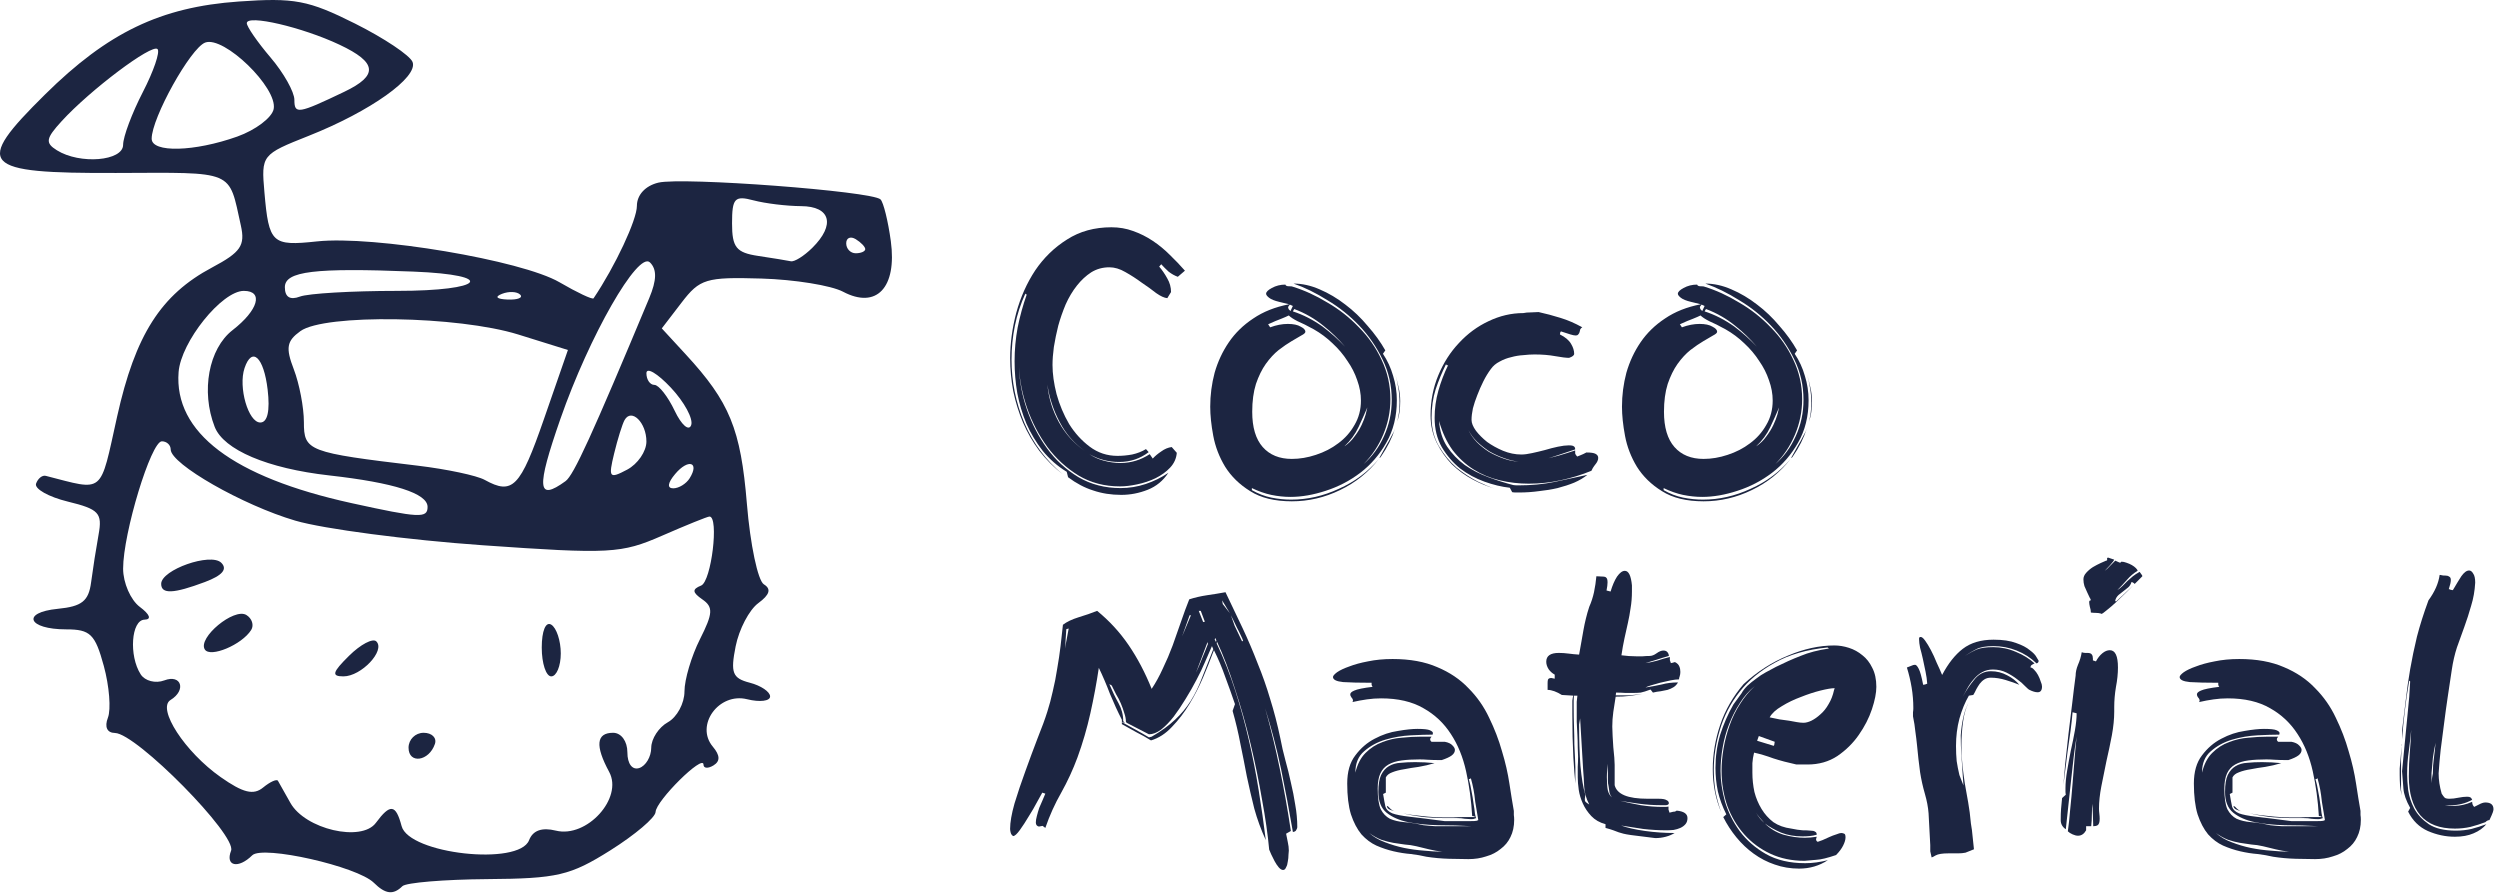 <svg width="198" height="71" viewBox="0 0 198 71" fill="none" xmlns="http://www.w3.org/2000/svg">
<path d="M93.202 35.863C93.167 36.31 92.988 36.704 92.666 37.045C92.362 37.367 91.978 37.645 91.513 37.877C91.066 38.092 90.583 38.253 90.064 38.361C89.564 38.468 89.108 38.522 88.696 38.522C87.48 38.522 86.389 38.236 85.424 37.663C84.458 37.072 83.636 36.319 82.956 35.406C82.277 34.475 81.74 33.445 81.347 32.317C80.972 31.225 80.757 30.15 80.703 29.094C80.739 30.186 80.945 31.287 81.32 32.398C81.713 33.544 82.25 34.582 82.93 35.514C83.609 36.445 84.441 37.206 85.424 37.797C86.407 38.37 87.516 38.656 88.75 38.656C89.429 38.656 90.091 38.549 90.735 38.334C91.379 38.119 91.978 37.824 92.532 37.448C92.121 38.074 91.575 38.522 90.896 38.791C90.216 39.059 89.519 39.194 88.803 39.194C87.999 39.194 87.257 39.077 86.577 38.844C85.898 38.63 85.236 38.28 84.592 37.797L84.485 37.367C83.752 36.919 83.117 36.364 82.581 35.702C82.062 35.039 81.633 34.323 81.293 33.553C80.972 32.783 80.73 31.977 80.569 31.135C80.426 30.294 80.355 29.452 80.355 28.61C80.355 27.715 80.435 26.828 80.596 25.951C80.775 25.056 81.016 24.178 81.32 23.319C81.249 23.319 81.213 23.292 81.213 23.238C80.837 24.062 80.56 24.912 80.381 25.79C80.203 26.667 80.113 27.563 80.113 28.476C80.113 30.213 80.453 31.887 81.132 33.499C81.812 35.093 82.822 36.445 84.163 37.555C83.466 37.018 82.849 36.4 82.313 35.702C81.794 35.003 81.365 34.26 81.025 33.472C80.685 32.666 80.426 31.834 80.247 30.974C80.086 30.114 80.006 29.246 80.006 28.369C80.006 27.187 80.167 25.987 80.489 24.769C80.828 23.533 81.329 22.414 81.991 21.411C82.67 20.409 83.511 19.594 84.512 18.967C85.513 18.322 86.685 18 88.026 18C88.634 18 89.206 18.099 89.742 18.296C90.297 18.492 90.815 18.752 91.298 19.075C91.781 19.397 92.228 19.764 92.639 20.176C93.068 20.588 93.471 21.009 93.846 21.438L93.283 21.922C93.032 21.832 92.791 21.698 92.559 21.519C92.344 21.322 92.147 21.125 91.969 20.928L91.808 21.116C92.04 21.384 92.255 21.698 92.451 22.056C92.648 22.396 92.746 22.755 92.746 23.131L92.451 23.614C92.219 23.596 91.924 23.462 91.566 23.211C91.227 22.942 90.842 22.665 90.413 22.378C90.002 22.074 89.572 21.796 89.125 21.546C88.696 21.295 88.276 21.17 87.865 21.17C87.328 21.17 86.846 21.304 86.416 21.573C86.005 21.841 85.63 22.19 85.29 22.62C84.95 23.05 84.655 23.542 84.405 24.098C84.172 24.653 83.975 25.217 83.815 25.79C83.672 26.363 83.555 26.927 83.466 27.482C83.394 28.019 83.359 28.494 83.359 28.906C83.359 29.604 83.466 30.374 83.68 31.216C83.913 32.057 84.244 32.845 84.673 33.58C85.12 34.296 85.665 34.896 86.309 35.379C86.953 35.863 87.686 36.105 88.508 36.105C88.884 36.105 89.268 36.069 89.662 35.997C90.073 35.907 90.44 35.764 90.761 35.567L90.976 35.809C90.297 36.328 89.519 36.588 88.643 36.588C87.784 36.588 86.998 36.382 86.282 35.97C86.622 36.203 86.998 36.373 87.409 36.481C87.856 36.606 88.303 36.669 88.75 36.669C89.572 36.669 90.341 36.436 91.057 35.97L91.298 36.319C91.477 36.122 91.7 35.934 91.969 35.755C92.237 35.558 92.514 35.442 92.8 35.406L93.202 35.863ZM82.956 30.464C83.046 31.502 83.35 32.496 83.868 33.445C84.387 34.376 85.066 35.129 85.907 35.702C85.066 35.111 84.405 34.35 83.922 33.418C83.421 32.469 83.099 31.484 82.956 30.464Z" fill="#1C2541"/>
<path d="M101.804 22.54C101.822 22.629 101.921 22.674 102.099 22.674H102.153C102.26 22.674 102.332 22.683 102.368 22.701C103.297 22.987 104.218 23.408 105.13 23.963C106.06 24.5 106.892 25.154 107.625 25.924C108.376 26.676 108.975 27.536 109.422 28.503C109.887 29.47 110.119 30.508 110.119 31.619C110.119 32.586 109.931 33.517 109.556 34.412C109.18 35.308 108.662 36.087 108 36.749C108.68 36.158 109.216 35.424 109.61 34.547C110.021 33.651 110.226 32.693 110.226 31.672C110.226 30.526 109.985 29.461 109.502 28.476C109.019 27.473 108.403 26.578 107.652 25.79C106.901 25.002 106.06 24.33 105.13 23.775C104.218 23.202 103.324 22.763 102.448 22.459C103.128 22.459 103.816 22.611 104.513 22.916C105.229 23.22 105.908 23.623 106.552 24.124C107.196 24.608 107.786 25.172 108.322 25.817C108.876 26.443 109.341 27.088 109.717 27.751L109.529 28.019C109.887 28.556 110.155 29.139 110.334 29.765C110.53 30.392 110.629 31.037 110.629 31.699C110.629 32.971 110.352 34.09 109.797 35.057C109.261 36.006 108.572 36.803 107.732 37.448C106.909 38.074 105.998 38.549 104.996 38.871C104.013 39.194 103.083 39.355 102.207 39.355C101.706 39.355 101.196 39.301 100.678 39.194C100.177 39.086 99.668 38.907 99.149 38.656V38.818C99.65 39.104 100.159 39.301 100.678 39.408C101.214 39.516 101.742 39.57 102.26 39.57C103.548 39.57 104.808 39.283 106.042 38.71C107.294 38.155 108.349 37.367 109.207 36.346C108.385 37.403 107.357 38.227 106.123 38.818C104.907 39.408 103.637 39.704 102.314 39.704C100.955 39.704 99.855 39.435 99.015 38.898C98.174 38.379 97.513 37.734 97.03 36.964C96.565 36.194 96.252 35.379 96.091 34.52C95.93 33.66 95.85 32.89 95.85 32.21C95.85 31.296 95.966 30.401 96.198 29.523C96.449 28.646 96.824 27.84 97.325 27.106C97.826 26.372 98.469 25.745 99.256 25.226C100.043 24.689 100.991 24.312 102.099 24.098L101.322 23.91C100.946 23.82 100.678 23.712 100.517 23.587C100.356 23.462 100.275 23.354 100.275 23.265C100.275 23.122 100.427 22.969 100.731 22.808C101.053 22.629 101.411 22.54 101.804 22.54ZM100.597 25.924C101.08 25.745 101.545 25.655 101.992 25.655C102.439 25.655 102.779 25.727 103.011 25.87C103.262 25.996 103.387 26.13 103.387 26.273C103.387 26.363 103.28 26.461 103.065 26.569C102.868 26.676 102.609 26.828 102.287 27.025C101.983 27.204 101.643 27.437 101.268 27.724C100.91 28.01 100.57 28.377 100.249 28.825C99.945 29.255 99.685 29.783 99.471 30.41C99.274 31.037 99.176 31.771 99.176 32.613C99.176 33.848 99.453 34.779 100.007 35.406C100.562 36.033 101.33 36.346 102.314 36.346C102.94 36.346 103.575 36.239 104.218 36.024C104.88 35.809 105.47 35.505 105.989 35.111C106.525 34.717 106.954 34.233 107.276 33.66C107.616 33.087 107.786 32.442 107.786 31.726C107.786 31.189 107.687 30.652 107.491 30.114C107.312 29.577 107.053 29.067 106.713 28.583C106.391 28.082 105.998 27.616 105.533 27.187C105.086 26.757 104.594 26.39 104.057 26.085C103.539 25.799 103.11 25.584 102.77 25.441C102.448 25.279 102.216 25.127 102.073 24.984C101.929 25.056 101.724 25.145 101.456 25.253C101.205 25.342 100.866 25.485 100.436 25.682L100.597 25.924ZM102.394 24.662C103.217 24.93 104.004 25.333 104.755 25.87C105.398 26.354 105.989 26.882 106.525 27.455C106.006 26.846 105.443 26.3 104.835 25.817C104.138 25.244 103.36 24.796 102.502 24.474L102.394 24.662ZM107.598 33.821C107.33 34.394 106.954 34.905 106.471 35.352C106.793 35.138 107.061 34.878 107.276 34.573C107.508 34.269 107.696 33.965 107.839 33.66C107.982 33.356 108.09 33.078 108.161 32.827C108.215 32.595 108.26 32.407 108.295 32.263C108.099 32.729 107.866 33.248 107.598 33.821ZM109.395 36.131C109.377 36.167 109.35 36.203 109.315 36.239C109.297 36.257 109.279 36.266 109.261 36.266C109.243 36.266 109.288 36.176 109.395 35.997C109.502 35.8 109.627 35.576 109.77 35.325C109.931 35.057 110.083 34.779 110.226 34.493C110.352 34.278 110.441 34.09 110.495 33.929C110.244 34.699 109.878 35.433 109.395 36.131ZM110.897 31.78C110.897 32.066 110.879 32.353 110.843 32.639C110.808 32.908 110.745 33.159 110.656 33.392C110.781 32.944 110.843 32.442 110.843 31.887C110.843 31.475 110.808 31.073 110.736 30.678C110.682 30.338 110.611 30.007 110.522 29.685C110.611 30.007 110.691 30.329 110.763 30.652C110.852 31.01 110.897 31.386 110.897 31.78ZM102.394 24.232L102.153 24.124C102.135 24.16 102.108 24.196 102.073 24.232C102.037 24.268 102.019 24.303 102.019 24.339C102.019 24.375 102.037 24.429 102.073 24.5C102.126 24.554 102.171 24.599 102.207 24.635L102.394 24.232ZM106.686 27.643C106.632 27.572 106.579 27.509 106.525 27.455C106.579 27.527 106.632 27.59 106.686 27.643Z" fill="#1C2541"/>
<path d="M126.041 37.286C125.255 37.609 124.441 37.859 123.601 38.038C122.778 38.218 121.938 38.307 121.079 38.307C120.293 38.307 119.524 38.218 118.773 38.038C118.022 37.859 117.333 37.573 116.707 37.179C116.082 36.785 115.527 36.275 115.044 35.648C114.579 35.003 114.222 34.233 113.972 33.338C114.025 34.126 114.24 34.806 114.615 35.379C114.991 35.934 115.456 36.418 116.01 36.83C116.582 37.224 117.208 37.546 117.888 37.797C118.567 38.047 119.22 38.253 119.846 38.415C119.935 38.432 120.06 38.441 120.221 38.441C121.276 38.441 122.233 38.352 123.091 38.173C123.949 37.994 124.826 37.806 125.72 37.609C125.434 37.842 125.085 38.047 124.674 38.227C124.28 38.388 123.842 38.531 123.359 38.656C122.894 38.764 122.403 38.844 121.884 38.898C121.365 38.97 120.847 39.005 120.328 39.005H120.033C119.944 39.005 119.855 38.997 119.765 38.979L119.577 38.63C118.934 38.558 118.263 38.397 117.566 38.146C116.868 37.895 116.225 37.546 115.634 37.098C115.062 36.633 114.579 36.069 114.186 35.406C113.811 34.743 113.623 33.974 113.623 33.096C113.623 32.362 113.721 31.645 113.918 30.947C114.115 30.249 114.374 29.568 114.696 28.906C114.678 28.924 114.651 28.933 114.615 28.933C114.562 28.933 114.535 28.897 114.535 28.825C114.213 29.47 113.936 30.141 113.703 30.84C113.489 31.52 113.381 32.263 113.381 33.069C113.381 33.929 113.578 34.69 113.972 35.352C114.365 36.015 114.83 36.579 115.366 37.045C115.921 37.492 116.484 37.859 117.056 38.146C117.575 38.397 118.004 38.576 118.344 38.683C117.789 38.522 117.226 38.289 116.654 37.985C116.046 37.663 115.491 37.26 114.991 36.776C114.508 36.275 114.106 35.702 113.784 35.057C113.462 34.394 113.301 33.669 113.301 32.881C113.301 31.753 113.507 30.696 113.918 29.712C114.329 28.727 114.875 27.876 115.554 27.16C116.234 26.425 117.011 25.852 117.888 25.441C118.782 25.011 119.703 24.796 120.65 24.796C120.811 24.76 121.008 24.742 121.24 24.742C121.491 24.724 121.696 24.715 121.857 24.715C122.429 24.841 123.002 24.993 123.574 25.172C124.164 25.351 124.745 25.602 125.317 25.924C125.246 25.96 125.192 26.014 125.156 26.085C125.138 26.139 125.121 26.211 125.103 26.3C125.085 26.372 125.049 26.434 124.995 26.488C124.96 26.542 124.888 26.569 124.781 26.569C124.691 26.569 124.557 26.542 124.379 26.488C124.2 26.434 123.949 26.354 123.627 26.246C123.574 26.3 123.547 26.381 123.547 26.488C123.976 26.703 124.271 26.954 124.432 27.24C124.593 27.509 124.674 27.769 124.674 28.019C124.674 28.145 124.539 28.252 124.271 28.342C124.039 28.342 123.672 28.297 123.172 28.207C122.689 28.118 122.143 28.073 121.535 28.073C121.267 28.073 120.972 28.091 120.65 28.127C120.328 28.145 120.007 28.198 119.685 28.288C119.363 28.36 119.059 28.476 118.773 28.637C118.487 28.78 118.254 28.977 118.075 29.228C117.861 29.515 117.664 29.837 117.485 30.195C117.306 30.553 117.145 30.92 117.002 31.296C116.859 31.654 116.743 32.004 116.654 32.344C116.582 32.684 116.546 32.989 116.546 33.257C116.546 33.508 116.663 33.794 116.895 34.117C117.128 34.421 117.423 34.717 117.78 35.003C118.156 35.272 118.576 35.505 119.041 35.702C119.524 35.899 120.007 35.997 120.489 35.997C120.722 35.997 120.999 35.961 121.321 35.89C121.661 35.818 122 35.737 122.34 35.648C122.698 35.54 123.046 35.451 123.386 35.379C123.726 35.308 124.012 35.272 124.244 35.272C124.459 35.272 124.593 35.299 124.647 35.352C124.718 35.388 124.754 35.469 124.754 35.594C124.343 35.737 123.914 35.881 123.467 36.024C123.18 36.114 122.903 36.203 122.635 36.293L123.467 36.078C123.896 35.952 124.325 35.818 124.754 35.675C124.754 35.764 124.754 35.845 124.754 35.916C124.772 35.988 124.826 36.069 124.915 36.158L125.183 36.051C125.326 35.997 125.478 35.925 125.639 35.836C125.997 35.836 126.238 35.872 126.363 35.943C126.506 36.015 126.578 36.122 126.578 36.266C126.578 36.355 126.56 36.436 126.524 36.507C126.506 36.561 126.471 36.624 126.417 36.696C126.381 36.749 126.328 36.821 126.256 36.91C126.185 37 126.113 37.125 126.041 37.286ZM116.305 34.063C116.448 34.385 116.663 34.699 116.949 35.003C117.235 35.29 117.557 35.549 117.914 35.782C118.29 35.997 118.683 36.176 119.095 36.319C119.488 36.463 119.881 36.543 120.275 36.561C119.917 36.525 119.542 36.436 119.148 36.293C118.737 36.149 118.344 35.97 117.968 35.755C117.61 35.523 117.28 35.263 116.976 34.976C116.689 34.69 116.466 34.385 116.305 34.063Z" fill="#1C2541"/>
<path d="M134.415 22.54C134.433 22.629 134.531 22.674 134.71 22.674H134.764C134.871 22.674 134.943 22.683 134.979 22.701C135.908 22.987 136.829 23.408 137.741 23.963C138.671 24.5 139.503 25.154 140.236 25.924C140.987 26.676 141.586 27.536 142.033 28.503C142.498 29.47 142.73 30.508 142.73 31.619C142.73 32.586 142.542 33.517 142.167 34.412C141.791 35.308 141.273 36.087 140.611 36.749C141.291 36.158 141.827 35.424 142.22 34.547C142.632 33.651 142.837 32.693 142.837 31.672C142.837 30.526 142.596 29.461 142.113 28.476C141.63 27.473 141.013 26.578 140.262 25.79C139.511 25.002 138.671 24.33 137.741 23.775C136.829 23.202 135.935 22.763 135.059 22.459C135.738 22.459 136.427 22.611 137.124 22.916C137.84 23.22 138.519 23.623 139.163 24.124C139.806 24.608 140.397 25.172 140.933 25.817C141.487 26.443 141.952 27.088 142.328 27.751L142.14 28.019C142.498 28.556 142.766 29.139 142.945 29.765C143.141 30.392 143.24 31.037 143.24 31.699C143.24 32.971 142.963 34.09 142.408 35.057C141.872 36.006 141.183 36.803 140.343 37.448C139.52 38.074 138.608 38.549 137.607 38.871C136.624 39.194 135.694 39.355 134.818 39.355C134.317 39.355 133.807 39.301 133.289 39.194C132.788 39.086 132.278 38.907 131.76 38.656V38.818C132.261 39.104 132.77 39.301 133.289 39.408C133.825 39.516 134.353 39.57 134.871 39.57C136.159 39.57 137.419 39.283 138.653 38.71C139.905 38.155 140.96 37.367 141.818 36.346C140.996 37.403 139.967 38.227 138.734 38.818C137.518 39.408 136.248 39.704 134.925 39.704C133.566 39.704 132.466 39.435 131.626 38.898C130.785 38.379 130.124 37.734 129.641 36.964C129.176 36.194 128.863 35.379 128.702 34.52C128.541 33.66 128.461 32.89 128.461 32.21C128.461 31.296 128.577 30.401 128.809 29.523C129.06 28.646 129.435 27.84 129.936 27.106C130.437 26.372 131.08 25.745 131.867 25.226C132.654 24.689 133.602 24.312 134.71 24.098L133.932 23.91C133.557 23.82 133.289 23.712 133.128 23.587C132.967 23.462 132.886 23.354 132.886 23.265C132.886 23.122 133.038 22.969 133.342 22.808C133.664 22.629 134.022 22.54 134.415 22.54ZM133.208 25.924C133.691 25.745 134.156 25.655 134.603 25.655C135.05 25.655 135.39 25.727 135.622 25.87C135.873 25.996 135.998 26.13 135.998 26.273C135.998 26.363 135.89 26.461 135.676 26.569C135.479 26.676 135.22 26.828 134.898 27.025C134.594 27.204 134.254 27.437 133.879 27.724C133.521 28.01 133.181 28.377 132.86 28.825C132.556 29.255 132.296 29.783 132.082 30.41C131.885 31.037 131.787 31.771 131.787 32.613C131.787 33.848 132.064 34.779 132.618 35.406C133.172 36.033 133.941 36.346 134.925 36.346C135.551 36.346 136.186 36.239 136.829 36.024C137.491 35.809 138.081 35.505 138.599 35.111C139.136 34.717 139.565 34.233 139.887 33.66C140.227 33.087 140.397 32.442 140.397 31.726C140.397 31.189 140.298 30.652 140.102 30.114C139.923 29.577 139.663 29.067 139.324 28.583C139.002 28.082 138.608 27.616 138.144 27.187C137.696 26.757 137.205 26.39 136.668 26.085C136.15 25.799 135.721 25.584 135.381 25.441C135.059 25.279 134.827 25.127 134.683 24.984C134.54 25.056 134.335 25.145 134.067 25.253C133.816 25.342 133.476 25.485 133.047 25.682L133.208 25.924ZM135.005 24.662C135.828 24.93 136.615 25.333 137.366 25.87C138.009 26.354 138.6 26.882 139.136 27.455C138.617 26.846 138.054 26.3 137.446 25.817C136.749 25.244 135.971 24.796 135.113 24.474L135.005 24.662ZM140.209 33.821C139.941 34.394 139.565 34.905 139.082 35.352C139.404 35.138 139.672 34.878 139.887 34.573C140.119 34.269 140.307 33.965 140.45 33.66C140.593 33.356 140.701 33.078 140.772 32.827C140.826 32.595 140.87 32.407 140.906 32.263C140.71 32.729 140.477 33.248 140.209 33.821ZM142.006 36.131C141.988 36.167 141.961 36.203 141.925 36.239C141.908 36.257 141.89 36.266 141.872 36.266C141.854 36.266 141.899 36.176 142.006 35.997C142.113 35.8 142.238 35.576 142.381 35.325C142.542 35.057 142.694 34.779 142.837 34.493C142.963 34.278 143.052 34.09 143.106 33.929C142.855 34.699 142.489 35.433 142.006 36.131ZM143.508 31.78C143.508 32.066 143.49 32.353 143.454 32.639C143.419 32.908 143.356 33.159 143.267 33.392C143.392 32.944 143.454 32.442 143.454 31.887C143.454 31.475 143.419 31.073 143.347 30.678C143.293 30.338 143.222 30.007 143.132 29.685C143.222 30.007 143.302 30.329 143.374 30.652C143.463 31.01 143.508 31.386 143.508 31.78ZM135.005 24.232L134.764 24.124C134.746 24.16 134.719 24.196 134.683 24.232C134.648 24.268 134.63 24.303 134.63 24.339C134.63 24.375 134.648 24.429 134.683 24.5C134.737 24.554 134.782 24.599 134.818 24.635L135.005 24.232ZM139.297 27.643C139.243 27.572 139.19 27.509 139.136 27.455C139.19 27.527 139.243 27.59 139.297 27.643Z" fill="#1C2541"/>
<g clip-path="url(#clip0)">
<path d="M29.606 69.913C28.294 68.617 20.801 66.925 19.977 67.74C18.871 68.833 17.823 68.605 18.301 67.375C18.773 66.158 10.802 58.077 9.105 58.052C8.478 58.042 8.262 57.575 8.547 56.84C8.803 56.182 8.657 54.339 8.222 52.744C7.535 50.221 7.149 49.846 5.245 49.846C2.203 49.846 1.655 48.505 4.58 48.218C6.485 48.032 7.022 47.605 7.215 46.122C7.349 45.098 7.616 43.394 7.808 42.334C8.117 40.631 7.834 40.328 5.375 39.727C3.844 39.354 2.711 38.713 2.856 38.303C3.001 37.894 3.347 37.617 3.624 37.687C8.317 38.887 7.885 39.246 9.277 32.986C10.713 26.525 12.741 23.343 16.796 21.185C19.072 19.973 19.43 19.45 19.075 17.855C18.085 13.411 18.69 13.666 9.197 13.699C-1.541 13.736 -2.117 13.1 3.566 7.484C8.543 2.566 12.725 0.558 18.906 0.12C23.314 -0.193 24.42 0.016 28.112 1.863C30.419 3.018 32.473 4.389 32.675 4.91C33.142 6.112 29.328 8.824 24.454 10.756C20.724 12.235 20.686 12.282 20.942 15.224C21.294 19.278 21.534 19.503 25.099 19.12C29.589 18.638 41.327 20.614 44.313 22.356C45.717 23.174 46.93 23.746 47.01 23.627C48.723 21.082 50.442 17.415 50.442 16.308C50.442 15.439 51.111 14.714 52.138 14.466C54.041 14.008 69.077 15.141 69.737 15.793C69.97 16.024 70.338 17.511 70.553 19.098C71.052 22.778 69.42 24.506 66.769 23.104C65.83 22.607 62.92 22.138 60.304 22.061C55.921 21.932 55.424 22.081 53.981 23.965L52.414 26.009L54.305 28.061C57.794 31.845 58.666 33.977 59.155 39.909C59.419 43.122 60.023 45.988 60.498 46.279C61.1 46.648 60.966 47.099 60.057 47.768C59.339 48.296 58.531 49.837 58.262 51.192C57.844 53.293 58.009 53.716 59.382 54.071C60.268 54.3 60.992 54.79 60.992 55.159C60.992 55.529 60.172 55.628 59.17 55.379C56.928 54.823 55.034 57.443 56.455 59.135C57.036 59.827 57.052 60.288 56.507 60.621C56.073 60.886 55.717 60.858 55.717 60.557C55.717 59.694 51.953 63.417 51.922 64.31C51.907 64.751 50.296 66.116 48.343 67.345C45.161 69.346 44.145 69.584 38.589 69.626C35.178 69.653 32.154 69.904 31.87 70.185C31.148 70.898 30.527 70.824 29.606 69.913ZM41.902 66.545C42.204 65.767 42.919 65.512 44.022 65.785C46.475 66.394 49.369 63.208 48.246 61.135C47.12 59.054 47.222 58.037 48.559 58.037C49.202 58.037 49.689 58.706 49.689 59.588C49.689 60.499 50.078 61.011 50.631 60.827C51.149 60.655 51.575 59.932 51.578 59.22C51.582 58.508 52.175 57.599 52.897 57.2C53.619 56.8 54.21 55.704 54.21 54.763C54.21 53.823 54.763 51.959 55.438 50.622C56.471 48.575 56.5 48.077 55.626 47.472C54.823 46.916 54.801 46.668 55.529 46.376C56.34 46.05 56.962 40.91 56.19 40.91C56.035 40.91 54.35 41.591 52.444 42.424C49.188 43.847 48.332 43.893 38.217 43.183C32.297 42.768 25.626 41.891 23.391 41.236C19.229 40.014 13.519 36.753 13.519 35.598C13.519 35.243 13.204 34.952 12.819 34.952C11.963 34.952 9.751 42.225 9.751 45.038C9.751 46.158 10.344 47.52 11.07 48.064C11.875 48.668 12.022 49.063 11.447 49.077C10.393 49.104 10.194 51.933 11.142 53.408C11.48 53.935 12.32 54.15 13.014 53.887C14.366 53.374 14.776 54.663 13.507 55.438C12.404 56.111 14.646 59.56 17.48 61.549C19.256 62.796 20.077 62.997 20.837 62.373C21.391 61.919 21.921 61.679 22.014 61.84C22.108 62.001 22.552 62.788 23 63.59C24.166 65.674 28.625 66.716 29.768 65.172C30.908 63.632 31.346 63.686 31.807 65.426C32.392 67.637 41.103 68.603 41.902 66.545V66.545ZM32.357 59.216C32.357 58.567 32.894 58.037 33.55 58.037C34.207 58.037 34.609 58.435 34.445 58.921C33.98 60.302 32.357 60.531 32.357 59.216ZM27.648 51.935C28.557 51.036 29.529 50.525 29.806 50.8C30.54 51.524 28.615 53.569 27.2 53.569C26.231 53.569 26.319 53.248 27.648 51.935ZM42.907 51.291C42.907 49.962 43.221 49.205 43.66 49.473C44.075 49.726 44.414 50.751 44.414 51.751C44.414 52.751 44.075 53.569 43.66 53.569C43.246 53.569 42.907 52.544 42.907 51.291ZM16.22 51.436C15.642 50.512 18.537 48.112 19.512 48.707C19.959 48.98 20.131 49.514 19.894 49.893C19.163 51.063 16.647 52.12 16.22 51.436ZM12.765 46.242C12.765 45.125 16.69 43.746 17.524 44.57C18.037 45.077 17.615 45.574 16.23 46.095C13.74 47.03 12.765 47.072 12.765 46.242V46.242ZM33.864 40.147C33.864 39.078 31.217 38.23 26.076 37.653C21.185 37.103 17.71 35.629 17.001 33.802C15.905 30.981 16.528 27.618 18.417 26.149C20.457 24.564 20.896 23.038 19.311 23.038C17.57 23.038 14.33 27.071 14.145 29.469C13.776 34.247 18.439 37.781 27.836 39.846C33.219 41.029 33.864 41.061 33.864 40.147ZM43.078 33.197L44.979 27.719L41.051 26.495C36.287 25.012 25.7 24.845 23.791 26.225C22.704 27.01 22.613 27.542 23.27 29.252C23.709 30.393 24.068 32.272 24.068 33.429C24.068 35.724 24.375 35.841 33.111 36.885C35.39 37.158 37.764 37.662 38.386 38.006C40.597 39.228 41.2 38.61 43.078 33.197V33.197ZM44.791 38.106C45.437 37.637 46.879 34.482 51.421 23.607C52.017 22.179 52.034 21.334 51.478 20.785C50.537 19.855 46.668 26.616 44.38 33.188C42.461 38.7 42.547 39.734 44.791 38.106H44.791ZM54.618 37.882C55.429 36.585 54.505 36.31 53.472 37.541C52.877 38.248 52.82 38.676 53.32 38.676C53.761 38.676 54.345 38.318 54.618 37.882ZM51.196 34.97C51.196 33.467 50.016 32.302 49.468 33.265C49.29 33.579 48.916 34.775 48.639 35.922C48.173 37.843 48.255 37.944 49.665 37.199C50.507 36.754 51.196 35.751 51.196 34.97ZM53.134 30.703C52.068 29.567 51.196 29.053 51.196 29.561C51.196 30.069 51.481 30.484 51.829 30.484C52.176 30.484 52.899 31.406 53.434 32.532C53.971 33.66 54.557 34.173 54.74 33.675C54.923 33.176 54.2 31.84 53.134 30.703ZM21.197 30.857C20.893 28.278 19.957 27.407 19.368 29.153C18.858 30.665 19.667 33.463 20.614 33.463C21.189 33.463 21.396 32.538 21.197 30.857ZM31.439 23.038C38.366 23.038 39.432 21.779 32.734 21.51C24.917 21.195 22.561 21.481 22.561 22.745C22.561 23.53 22.971 23.786 23.753 23.49C24.409 23.241 27.867 23.038 31.439 23.038ZM41.196 23.333C40.945 23.085 40.295 23.059 39.752 23.274C39.15 23.512 39.329 23.688 40.207 23.724C41.001 23.756 41.446 23.58 41.196 23.333V23.333ZM64.329 19.634C66.181 17.803 65.788 16.337 63.441 16.326C62.301 16.32 60.606 16.114 59.673 15.867C58.186 15.473 57.978 15.697 57.978 17.689C57.978 19.595 58.311 20.01 60.05 20.27C61.19 20.441 62.352 20.631 62.634 20.692C62.915 20.754 63.678 20.277 64.329 19.634ZM68.528 19.731C68.528 19.55 68.188 19.195 67.774 18.942C67.359 18.689 67.02 18.837 67.02 19.271C67.02 19.704 67.359 20.059 67.774 20.059C68.188 20.059 68.528 19.911 68.528 19.731ZM9.751 11.466C9.751 10.835 10.453 8.96 11.311 7.298C12.168 5.637 12.693 4.102 12.476 3.887C12.032 3.448 7.139 7.128 4.883 9.597C3.624 10.975 3.568 11.316 4.506 11.902C6.331 13.043 9.751 12.758 9.751 11.466ZM18.794 10.815C20.244 10.297 21.541 9.317 21.675 8.635C22.006 6.956 17.732 2.81 16.25 3.372C15.089 3.812 12.012 9.341 12.012 10.986C12.012 12.112 15.393 12.027 18.794 10.815V10.815ZM27.265 7.271C29.983 5.971 29.881 4.951 26.891 3.542C23.931 2.147 19.547 1.128 19.547 1.835C19.547 2.115 20.395 3.34 21.431 4.557C22.467 5.774 23.315 7.282 23.315 7.909C23.315 9.068 23.609 9.02 27.265 7.271Z" fill="#1C2541"/>
</g>
<path d="M89.227 57.244L89.173 57.163C89.173 56.949 89.129 56.716 89.039 56.465C88.968 56.214 88.878 55.964 88.771 55.713C88.664 55.462 88.538 55.221 88.395 54.988C88.27 54.737 88.154 54.504 88.047 54.289L87.859 54.182C88.091 54.737 88.333 55.238 88.583 55.686C88.833 56.134 88.959 56.608 88.959 57.11L89.093 57.271L88.851 57.163V57.002C88.529 56.376 88.216 55.695 87.912 54.961C87.626 54.209 87.331 53.519 87.027 52.893C86.849 54.092 86.625 55.292 86.357 56.492C86.089 57.692 85.749 58.856 85.338 59.984C84.98 60.951 84.551 61.882 84.05 62.778C83.549 63.655 83.129 64.586 82.79 65.571L82.575 65.41L82.28 65.464C82.119 65.428 82.038 65.32 82.038 65.141C82.038 64.998 82.065 64.828 82.119 64.631C82.173 64.416 82.235 64.201 82.307 63.986C82.396 63.771 82.486 63.566 82.575 63.368C82.664 63.154 82.736 62.983 82.79 62.858L82.548 62.778C82.495 62.885 82.36 63.127 82.146 63.503C81.949 63.879 81.726 64.264 81.475 64.658C81.243 65.052 81.01 65.41 80.778 65.732C80.545 66.055 80.367 66.216 80.241 66.216C80.152 66.162 80.089 66.082 80.054 65.974C80.018 65.849 80 65.741 80 65.652C80 65.132 80.116 64.461 80.349 63.637C80.599 62.813 80.885 61.963 81.207 61.085C81.529 60.19 81.851 59.321 82.173 58.48C82.512 57.638 82.772 56.931 82.95 56.358C83.111 55.856 83.254 55.319 83.38 54.746C83.523 54.155 83.639 53.564 83.728 52.973C83.836 52.364 83.925 51.764 83.996 51.173C84.068 50.583 84.131 50.018 84.184 49.481C84.488 49.248 84.9 49.051 85.418 48.89C85.954 48.729 86.446 48.559 86.893 48.38C87.859 49.168 88.69 50.072 89.388 51.093C90.085 52.114 90.693 53.269 91.212 54.558C91.534 54.075 91.829 53.537 92.097 52.946C92.383 52.355 92.642 51.746 92.875 51.12C93.107 50.475 93.331 49.839 93.545 49.213C93.76 48.586 93.974 48.004 94.189 47.467C94.636 47.323 95.101 47.216 95.584 47.144C96.084 47.073 96.576 46.992 97.059 46.903C97.542 47.905 97.998 48.863 98.427 49.777C98.856 50.69 99.249 51.612 99.607 52.543C99.983 53.457 100.313 54.397 100.599 55.364C100.903 56.331 101.172 57.369 101.404 58.48C101.511 59.053 101.645 59.635 101.806 60.226C101.967 60.799 102.11 61.381 102.236 61.972C102.379 62.563 102.495 63.154 102.584 63.745C102.692 64.335 102.745 64.926 102.745 65.517C102.745 65.571 102.718 65.643 102.665 65.732C102.629 65.822 102.54 65.876 102.397 65.893C102.11 64.21 101.797 62.545 101.458 60.897C101.118 59.286 100.698 57.683 100.197 56.089C100.644 57.683 101.029 59.268 101.35 60.843C101.69 62.473 101.985 64.129 102.236 65.813L101.86 66.028C101.896 66.243 101.941 66.466 101.994 66.699C102.048 66.932 102.075 67.156 102.075 67.371C102.075 67.424 102.066 67.532 102.048 67.693C102.048 67.872 102.03 68.051 101.994 68.23C101.976 68.409 101.932 68.562 101.86 68.687C101.806 68.83 101.726 68.902 101.619 68.902C101.511 68.902 101.395 68.83 101.27 68.687C101.163 68.562 101.055 68.4 100.948 68.204C100.859 68.024 100.769 67.845 100.68 67.666C100.608 67.505 100.555 67.38 100.519 67.29C100.412 66.108 100.224 64.792 99.956 63.342C99.705 61.873 99.401 60.396 99.044 58.91C98.686 57.405 98.275 55.955 97.81 54.558C97.363 53.143 96.889 51.899 96.388 50.824L96.362 50.959C96.934 52.176 97.425 53.43 97.837 54.719C98.248 55.991 98.606 57.289 98.91 58.614C99.214 59.921 99.473 61.246 99.688 62.59C99.902 63.915 100.09 65.231 100.251 66.538C99.875 65.714 99.571 64.882 99.339 64.04C99.124 63.18 98.927 62.33 98.749 61.488C98.588 60.629 98.418 59.769 98.239 58.91C98.078 58.05 97.873 57.181 97.622 56.304L97.81 55.767C97.56 55.032 97.3 54.307 97.032 53.591C96.782 52.875 96.487 52.176 96.147 51.496L96.04 51.764C95.843 52.302 95.593 52.928 95.289 53.645C94.985 54.361 94.627 55.059 94.216 55.74C93.805 56.42 93.34 57.029 92.821 57.566C92.32 58.104 91.766 58.462 91.158 58.641C90.782 58.408 90.398 58.193 90.005 57.996C89.629 57.781 89.245 57.566 88.851 57.352V57.19L89.924 57.781C90.282 57.978 90.639 58.184 90.997 58.399L91.212 58.345C91.981 57.898 92.597 57.45 93.062 57.002C93.545 56.555 93.957 56.062 94.296 55.525C94.636 54.988 94.931 54.388 95.181 53.725C95.45 53.045 95.754 52.275 96.093 51.415L95.986 51.173L95.879 51.415L95.423 52.463C95.244 52.893 95.02 53.358 94.752 53.86C94.502 54.343 94.216 54.844 93.894 55.364C93.59 55.865 93.277 56.331 92.955 56.761C92.633 57.172 92.302 57.513 91.963 57.781C91.623 58.032 91.301 58.157 90.997 58.157L89.227 57.244ZM98.454 50.744C98.418 50.636 98.355 50.493 98.266 50.314C98.177 50.117 98.078 49.92 97.971 49.723C97.881 49.526 97.792 49.338 97.703 49.159C97.613 48.962 97.542 48.819 97.488 48.729L97.783 49.562L98.373 50.797L98.454 50.744ZM95.637 50.851L94.725 53.269C94.904 52.893 95.065 52.517 95.208 52.14C95.369 51.764 95.521 51.388 95.664 51.012L95.637 50.851ZM94.94 48.38L95.289 49.266L95.423 49.239L95.101 48.38H94.94ZM84.453 49.83L84.399 50.636C84.399 50.815 84.381 51.057 84.345 51.361L84.64 49.777L84.453 49.83ZM93.626 50.395L94.323 48.729H94.216L93.626 50.395ZM97.408 48.568L96.791 47.547L96.844 47.843L97.408 48.568ZM96.254 50.529L96.201 50.636L96.308 50.851L96.335 50.717L96.254 50.529Z" fill="#1C2541"/>
<path d="M114.183 60.199C113.7 60.199 113.334 60.19 113.083 60.172C112.851 60.154 112.636 60.145 112.44 60.145C111.903 60.145 111.429 60.172 111.018 60.226C110.607 60.279 110.258 60.387 109.972 60.548C109.686 60.709 109.471 60.942 109.328 61.246C109.185 61.551 109.114 61.954 109.114 62.455C109.114 63.189 109.194 63.736 109.355 64.094C109.534 64.434 109.775 64.685 110.079 64.846C110.401 64.989 110.786 65.079 111.233 65.115C111.68 65.15 112.18 65.231 112.735 65.356C113.057 65.392 113.379 65.419 113.7 65.437C114.022 65.437 114.344 65.437 114.666 65.437H116.597C115.703 65.383 114.809 65.356 113.915 65.356C113.039 65.338 112.243 65.258 111.528 65.115C110.83 64.971 110.258 64.721 109.811 64.362C109.382 64.004 109.167 63.458 109.167 62.724C109.167 62.133 109.239 61.685 109.382 61.381C109.543 61.058 109.749 60.826 109.999 60.682C110.267 60.521 110.58 60.432 110.938 60.414C111.295 60.378 111.68 60.36 112.091 60.36C112.592 60.36 113.101 60.387 113.62 60.441C113.209 60.566 112.788 60.664 112.359 60.736C111.948 60.79 111.564 60.852 111.206 60.924C110.848 60.978 110.535 61.058 110.267 61.166C110.017 61.255 109.847 61.39 109.758 61.569V62.778L109.543 62.885C109.614 63.333 109.677 63.673 109.731 63.906C109.802 64.121 109.981 64.291 110.267 64.416C110.553 64.523 111.009 64.613 111.635 64.685C112.279 64.756 113.209 64.873 114.425 65.034H116.356C116.696 65.034 116.892 65.025 116.946 65.007C117.017 64.971 117.062 64.953 117.08 64.953L116.839 63.503C116.803 63.145 116.758 62.822 116.704 62.536C116.651 62.249 116.579 61.945 116.49 61.623C116.472 61.676 116.418 61.703 116.329 61.703C116.418 62.008 116.49 62.33 116.544 62.67C116.615 63.01 116.669 63.333 116.704 63.637C116.758 63.941 116.794 64.201 116.812 64.416C116.847 64.631 116.883 64.756 116.919 64.792L116.758 64.846C116.722 64.864 116.669 64.873 116.597 64.873H116.436C116.311 64.873 116.168 64.864 116.007 64.846C115.846 64.81 115.641 64.792 115.39 64.792H114.505C113.808 64.792 113.164 64.756 112.574 64.685C112.02 64.613 111.537 64.523 111.125 64.416C111.537 64.506 112.037 64.577 112.627 64.631C113.253 64.703 113.834 64.738 114.371 64.738C114.603 64.738 114.845 64.738 115.095 64.738C115.363 64.721 115.649 64.712 115.953 64.712H116.839C116.785 64.658 116.722 64.631 116.651 64.631H116.597C116.526 63.395 116.365 62.213 116.114 61.085C115.864 59.957 115.462 58.972 114.907 58.13C114.353 57.271 113.629 56.59 112.735 56.089C111.841 55.57 110.723 55.31 109.382 55.31C109.006 55.31 108.631 55.337 108.255 55.391C107.88 55.444 107.496 55.516 107.102 55.606C107.138 55.57 107.156 55.534 107.156 55.498C107.156 55.409 107.12 55.328 107.048 55.256C106.977 55.167 106.941 55.077 106.941 54.988C106.941 54.88 107.048 54.782 107.263 54.692C107.496 54.585 107.978 54.486 108.711 54.397C108.676 54.361 108.649 54.307 108.631 54.236C108.631 54.164 108.631 54.11 108.631 54.075C107.665 54.075 106.914 54.056 106.378 54.021C105.841 53.967 105.573 53.833 105.573 53.618C105.573 53.528 105.681 53.403 105.895 53.242C106.128 53.081 106.449 52.928 106.861 52.785C107.272 52.624 107.764 52.49 108.336 52.382C108.926 52.257 109.579 52.194 110.294 52.194C111.671 52.194 112.851 52.409 113.834 52.839C114.818 53.251 115.641 53.806 116.302 54.504C116.982 55.185 117.527 55.964 117.938 56.841C118.367 57.719 118.707 58.605 118.958 59.5C119.226 60.378 119.422 61.237 119.548 62.079C119.673 62.903 119.789 63.619 119.896 64.228C119.896 64.335 119.896 64.443 119.896 64.55C119.914 64.658 119.923 64.783 119.923 64.926C119.923 65.446 119.825 65.902 119.628 66.296C119.449 66.672 119.19 66.986 118.85 67.237C118.528 67.505 118.144 67.702 117.697 67.828C117.268 67.971 116.803 68.042 116.302 68.042C115.909 68.042 115.399 68.033 114.773 68.016C114.147 67.998 113.548 67.944 112.976 67.854C112.601 67.765 112.189 67.693 111.742 67.639C111.295 67.604 110.839 67.532 110.374 67.424C109.91 67.317 109.454 67.165 109.006 66.968C108.577 66.771 108.184 66.475 107.826 66.082C107.487 65.67 107.209 65.141 106.995 64.497C106.798 63.852 106.7 63.037 106.7 62.052C106.7 61.121 106.914 60.378 107.344 59.823C107.773 59.25 108.282 58.811 108.872 58.507C109.48 58.184 110.097 57.978 110.723 57.889C111.349 57.781 111.859 57.728 112.252 57.728C112.753 57.728 113.083 57.763 113.244 57.835C113.405 57.907 113.486 57.978 113.486 58.05C113.486 58.104 113.477 58.148 113.459 58.184C113.012 58.184 112.44 58.202 111.742 58.238C111.045 58.274 110.365 58.39 109.704 58.587C109.06 58.784 108.506 59.089 108.041 59.5C107.576 59.894 107.344 60.459 107.344 61.193C107.504 60.53 107.773 60.011 108.148 59.635C108.542 59.241 108.989 58.954 109.489 58.775C109.99 58.578 110.5 58.462 111.018 58.426C111.555 58.372 112.037 58.345 112.467 58.345H113.379C113.307 58.417 113.271 58.489 113.271 58.56C113.271 58.632 113.307 58.695 113.379 58.748H114.425C114.711 58.802 114.916 58.901 115.041 59.044C115.167 59.169 115.229 59.286 115.229 59.393C115.229 59.554 115.149 59.697 114.988 59.823C114.827 59.948 114.559 60.074 114.183 60.199ZM109.677 66.699C110.178 66.896 110.687 67.049 111.206 67.156C111.742 67.263 112.27 67.335 112.788 67.371C113.307 67.424 113.79 67.451 114.237 67.451C113.879 67.416 113.522 67.353 113.164 67.263C112.788 67.174 112.458 67.093 112.172 67.022C111.868 66.95 111.564 66.905 111.26 66.887C110.973 66.852 110.669 66.807 110.348 66.753C110.044 66.699 109.731 66.619 109.409 66.511C109.087 66.386 108.765 66.207 108.443 65.974C108.783 66.278 109.194 66.52 109.677 66.699ZM109.945 63.879C109.927 63.861 109.981 63.915 110.106 64.04C110.213 64.147 110.357 64.228 110.535 64.282C110.446 64.246 110.312 64.201 110.133 64.147C109.936 64.076 109.838 63.968 109.838 63.825L109.945 63.879ZM110.616 64.282C110.598 64.282 110.571 64.282 110.535 64.282C110.553 64.282 110.58 64.282 110.616 64.282Z" fill="#1C2541"/>
<path d="M132.977 53.806C132.816 53.806 132.593 53.833 132.307 53.886C132.038 53.94 131.761 54.003 131.475 54.075C131.207 54.146 130.957 54.218 130.724 54.289C130.509 54.361 130.375 54.415 130.322 54.45C130.787 54.379 131.216 54.298 131.609 54.209C132.003 54.101 132.432 54.048 132.897 54.048C132.807 54.209 132.691 54.334 132.548 54.424C132.405 54.513 132.244 54.585 132.065 54.639C131.904 54.674 131.725 54.71 131.529 54.746C131.332 54.764 131.126 54.8 130.912 54.853L130.724 54.612C130.384 54.737 130.125 54.818 129.946 54.853C129.767 54.871 129.58 54.88 129.383 54.88C129.168 54.88 128.945 54.88 128.712 54.88C128.498 54.862 128.256 54.853 127.988 54.853C127.988 54.943 127.979 55.015 127.961 55.068C128.373 55.068 128.721 55.068 129.007 55.068C129.294 55.05 129.642 55.015 130.054 54.961C129.66 55.032 129.311 55.086 129.007 55.122C128.721 55.158 128.373 55.176 127.961 55.176C127.89 55.588 127.827 55.991 127.774 56.385C127.72 56.779 127.693 57.163 127.693 57.54C127.693 57.755 127.702 58.005 127.72 58.292C127.738 58.578 127.756 58.874 127.774 59.178C127.809 59.465 127.836 59.742 127.854 60.011C127.872 60.261 127.881 60.45 127.881 60.575V62.187C127.97 62.545 128.23 62.813 128.659 62.992C129.088 63.172 129.705 63.261 130.509 63.261H131.368C131.672 63.261 131.877 63.297 131.985 63.368C132.11 63.422 132.172 63.503 132.172 63.61C132.172 63.7 132.101 63.754 131.958 63.771C131.815 63.771 131.672 63.771 131.529 63.771C131.01 63.771 130.465 63.736 129.893 63.664C129.356 63.592 128.829 63.512 128.31 63.422C128.829 63.548 129.374 63.664 129.946 63.771C130.536 63.861 131.109 63.906 131.663 63.906H131.904C131.976 63.906 132.056 63.897 132.146 63.879C132.146 63.968 132.146 64.049 132.146 64.121C132.164 64.192 132.19 64.273 132.226 64.362L132.441 64.309C132.494 64.291 132.557 64.282 132.628 64.282C132.7 64.264 132.754 64.237 132.789 64.201C133.362 64.255 133.648 64.452 133.648 64.792C133.648 64.989 133.594 65.15 133.487 65.276C133.379 65.401 133.245 65.499 133.084 65.571C132.923 65.643 132.745 65.697 132.548 65.732C132.351 65.75 132.164 65.759 131.985 65.759C131.359 65.759 130.742 65.723 130.134 65.652C129.544 65.562 128.963 65.473 128.391 65.383C128.891 65.562 129.526 65.705 130.295 65.813C131.064 65.92 131.842 65.974 132.628 65.974C132.432 66.099 132.199 66.198 131.931 66.269C131.663 66.341 131.386 66.377 131.1 66.377L129.168 66.135C128.918 66.099 128.721 66.064 128.578 66.028C128.453 65.992 128.328 65.956 128.203 65.92C128.078 65.867 127.935 65.813 127.774 65.759C127.631 65.705 127.425 65.643 127.157 65.571V65.276C126.692 65.15 126.316 64.935 126.03 64.631C125.744 64.326 125.521 63.995 125.36 63.637C125.199 63.279 125.091 62.921 125.038 62.563C124.984 62.187 124.957 61.855 124.957 61.569C124.957 61.264 124.957 60.987 124.957 60.736C124.975 60.468 124.984 60.199 124.984 59.93C124.984 59.733 124.975 59.483 124.957 59.178C124.957 58.874 124.948 58.551 124.93 58.211C124.913 57.871 124.895 57.522 124.877 57.163C124.877 56.805 124.877 56.465 124.877 56.143C124.877 55.946 124.877 55.758 124.877 55.579C124.895 55.4 124.913 55.238 124.93 55.095H124.662C124.644 55.221 124.635 55.364 124.635 55.525V56.008C124.635 56.528 124.644 57.047 124.662 57.566C124.68 58.068 124.689 58.533 124.689 58.963C124.707 59.393 124.725 59.769 124.743 60.091C124.761 60.396 124.77 60.62 124.77 60.763V62.052C124.716 61.569 124.662 60.879 124.609 59.984C124.555 58.945 124.528 57.799 124.528 56.546V56.062C124.528 55.865 124.528 55.677 124.528 55.498C124.546 55.319 124.573 55.185 124.609 55.095L123.697 55.041C123.5 54.916 123.303 54.818 123.107 54.746C122.91 54.674 122.731 54.639 122.57 54.639V54.101C122.57 53.994 122.579 53.904 122.597 53.833C122.633 53.743 122.722 53.698 122.865 53.698C122.901 53.698 122.99 53.716 123.133 53.752V53.43C122.937 53.322 122.776 53.179 122.651 53C122.525 52.803 122.463 52.606 122.463 52.409C122.463 51.944 122.794 51.711 123.455 51.711C123.706 51.711 123.965 51.729 124.233 51.764C124.501 51.8 124.778 51.827 125.065 51.845C125.136 51.451 125.199 51.102 125.252 50.797C125.306 50.475 125.36 50.171 125.413 49.884C125.467 49.58 125.529 49.284 125.601 48.998C125.673 48.693 125.762 48.38 125.869 48.057C126.03 47.699 126.155 47.314 126.245 46.903C126.334 46.473 126.397 46.052 126.433 45.64L126.996 45.667C127.085 45.667 127.157 45.694 127.21 45.747C127.282 45.801 127.318 45.926 127.318 46.123C127.318 46.285 127.291 46.5 127.237 46.768L127.559 46.849C127.702 46.365 127.872 45.971 128.069 45.667C128.283 45.362 128.489 45.21 128.686 45.21C128.99 45.21 129.177 45.595 129.249 46.365V46.849C129.249 47.314 129.213 47.753 129.142 48.165C129.088 48.559 129.016 48.953 128.927 49.347C128.838 49.741 128.748 50.144 128.659 50.556C128.569 50.968 128.489 51.415 128.417 51.899C128.811 51.952 129.195 51.979 129.571 51.979C129.75 51.979 129.928 51.979 130.107 51.979C130.286 51.961 130.465 51.952 130.644 51.952C130.822 51.952 131.01 51.881 131.207 51.737C131.404 51.594 131.582 51.523 131.743 51.523C131.886 51.523 131.994 51.567 132.065 51.657C132.137 51.746 132.172 51.845 132.172 51.952C131.851 52.042 131.529 52.14 131.207 52.248C130.903 52.337 130.608 52.427 130.322 52.517C130.608 52.481 130.912 52.418 131.234 52.328C131.556 52.221 131.895 52.123 132.253 52.033C132.253 52.123 132.253 52.203 132.253 52.275C132.271 52.346 132.298 52.427 132.333 52.517C132.369 52.517 132.414 52.508 132.467 52.49C132.575 52.454 132.637 52.436 132.655 52.436C132.834 52.526 132.95 52.642 133.004 52.785C133.058 52.91 133.084 53.054 133.084 53.215C133.084 53.34 133.067 53.457 133.031 53.564C132.995 53.654 132.977 53.734 132.977 53.806ZM125.869 63.718C125.619 63.234 125.485 62.76 125.467 62.294C125.449 61.828 125.422 61.39 125.386 60.978L125.145 56.895L125.065 57.378C125.065 58.578 125.1 59.671 125.172 60.656C125.261 61.623 125.386 62.375 125.547 62.912C125.547 63.073 125.538 63.18 125.521 63.234C125.521 63.288 125.521 63.333 125.521 63.368C125.521 63.404 125.538 63.449 125.574 63.503C125.628 63.556 125.726 63.628 125.869 63.718ZM127.398 62.267C127.362 62.124 127.344 61.972 127.344 61.81V60.494C127.327 60.673 127.309 60.852 127.291 61.032C127.273 61.193 127.264 61.363 127.264 61.542C127.264 62.008 127.291 62.366 127.344 62.616C127.398 62.831 127.505 63.01 127.666 63.154C127.577 63.046 127.514 62.93 127.479 62.804C127.461 62.661 127.434 62.482 127.398 62.267Z" fill="#1C2541"/>
<path d="M145.414 67.72C144.735 67.953 144.216 68.078 143.858 68.096C143.501 68.132 143.188 68.159 142.92 68.177C141.918 68.177 141.015 67.989 140.211 67.613C139.406 67.237 138.717 66.726 138.145 66.082C137.573 65.437 137.126 64.685 136.804 63.825C136.5 62.948 136.348 62.017 136.348 61.032C136.348 60.459 136.402 59.867 136.509 59.259C136.616 58.632 136.777 58.023 136.992 57.432C137.206 56.823 137.484 56.259 137.823 55.74C138.145 55.221 138.53 54.755 138.977 54.343C138.512 54.719 138.118 55.167 137.797 55.686C137.457 56.206 137.171 56.77 136.938 57.378C136.706 57.969 136.536 58.587 136.429 59.232C136.321 59.859 136.268 60.468 136.268 61.058C136.268 61.81 136.384 62.616 136.616 63.476C136.867 64.318 137.26 65.106 137.797 65.84C138.333 66.556 139.021 67.156 139.862 67.639C140.72 68.123 141.757 68.365 142.973 68.365C143.545 68.365 144.144 68.284 144.77 68.123C144.091 68.571 143.331 68.794 142.49 68.794C141.811 68.794 141.167 68.687 140.559 68.472C139.969 68.275 139.415 67.989 138.896 67.613C138.396 67.254 137.94 66.825 137.528 66.323C137.117 65.822 136.768 65.285 136.482 64.712L136.724 64.497C136.42 63.888 136.196 63.279 136.053 62.67C135.928 62.061 135.865 61.443 135.865 60.817C135.865 59.903 135.99 59.026 136.241 58.184C136.509 57.343 136.858 56.546 137.287 55.794L137.931 54.907C138.038 54.71 138.19 54.513 138.387 54.316C138.601 54.119 138.834 53.931 139.084 53.752C139.334 53.555 139.594 53.385 139.862 53.242C140.148 53.081 140.416 52.937 140.666 52.812C141.31 52.49 141.954 52.203 142.598 51.952C143.241 51.684 143.992 51.487 144.851 51.361L144.743 51.281C143.098 51.442 141.704 51.845 140.559 52.49C139.415 53.116 138.485 53.886 137.77 54.8C137.054 55.713 136.536 56.716 136.214 57.808C135.892 58.883 135.731 59.939 135.731 60.978C135.731 61.533 135.776 62.097 135.865 62.67C135.973 63.225 136.125 63.78 136.321 64.335C135.874 63.261 135.651 62.124 135.651 60.924C135.651 59.742 135.847 58.569 136.241 57.405C136.634 56.241 137.251 55.167 138.092 54.182C139.164 53.197 140.336 52.445 141.605 51.925C142.875 51.388 144.1 51.12 145.28 51.12C145.655 51.12 146.04 51.182 146.433 51.308C146.827 51.433 147.184 51.63 147.506 51.899C147.828 52.149 148.087 52.481 148.284 52.893C148.499 53.304 148.606 53.806 148.606 54.397C148.606 54.88 148.49 55.471 148.257 56.17C148.025 56.868 147.676 57.548 147.211 58.211C146.764 58.856 146.201 59.411 145.521 59.877C144.842 60.324 144.055 60.548 143.161 60.548H142.276C141.614 60.405 141.006 60.244 140.452 60.065C139.915 59.867 139.406 59.715 138.923 59.608C138.852 59.894 138.807 60.172 138.789 60.441C138.789 60.691 138.789 60.942 138.789 61.193C138.789 61.712 138.843 62.222 138.95 62.724C139.075 63.207 139.263 63.655 139.513 64.067C139.763 64.479 140.076 64.828 140.452 65.115C140.845 65.383 141.319 65.553 141.873 65.625C142.213 65.697 142.508 65.741 142.759 65.759C143.009 65.759 143.215 65.768 143.376 65.786C143.554 65.786 143.68 65.813 143.751 65.867C143.84 65.902 143.885 65.983 143.885 66.108C143.706 66.162 143.519 66.198 143.322 66.216C143.143 66.234 142.955 66.243 142.759 66.243C142.133 66.243 141.569 66.144 141.069 65.947C140.568 65.732 140.139 65.49 139.781 65.222C140.193 65.634 140.684 65.929 141.257 66.108C141.829 66.269 142.392 66.35 142.946 66.35C143.25 66.35 143.563 66.323 143.885 66.269C143.849 66.377 143.832 66.44 143.832 66.457C143.832 66.565 143.876 66.637 143.966 66.672C144.037 66.654 144.162 66.61 144.341 66.538C144.52 66.449 144.699 66.368 144.878 66.296C145.074 66.207 145.262 66.135 145.441 66.082C145.62 66.01 145.745 65.974 145.816 65.974C145.906 65.974 145.986 65.992 146.058 66.028C146.129 66.046 146.165 66.144 146.165 66.323C146.165 66.502 146.102 66.717 145.977 66.968C145.852 67.219 145.664 67.469 145.414 67.72ZM141.713 57.083L142.303 57.19C142.499 57.226 142.678 57.244 142.839 57.244C143.018 57.244 143.224 57.19 143.456 57.083C143.706 56.958 143.948 56.788 144.18 56.573C144.431 56.358 144.645 56.089 144.824 55.767C145.021 55.444 145.164 55.077 145.253 54.665L145.307 54.504C145.056 54.504 144.681 54.567 144.18 54.692C143.68 54.818 143.161 54.988 142.625 55.203C142.088 55.4 141.587 55.641 141.122 55.928C140.658 56.197 140.336 56.492 140.157 56.814C140.425 56.868 140.684 56.922 140.935 56.975C141.203 57.011 141.462 57.047 141.713 57.083ZM140.479 59.071C140.514 59.035 140.532 58.981 140.532 58.91C140.55 58.838 140.559 58.784 140.559 58.748L139.299 58.292L139.164 58.668L140.479 59.071ZM139.728 65.168C139.603 65.025 139.477 64.882 139.352 64.738C139.245 64.613 139.156 64.488 139.084 64.362C139.245 64.667 139.459 64.935 139.728 65.168Z" fill="#1C2541"/>
<path d="M155.667 67.532C155.488 67.568 155.291 67.586 155.076 67.586H154.299C153.834 67.586 153.503 67.639 153.306 67.747C153.127 67.854 153.02 67.908 152.984 67.908L152.877 67.424V66.941L152.743 64.416C152.707 63.933 152.609 63.413 152.448 62.858C152.287 62.303 152.162 61.739 152.072 61.166C152.019 60.79 151.974 60.432 151.938 60.091L151.831 59.044C151.795 58.686 151.751 58.319 151.697 57.943C151.661 57.566 151.599 57.163 151.509 56.734C151.509 56.626 151.509 56.519 151.509 56.411C151.527 56.304 151.536 56.197 151.536 56.089C151.536 55.534 151.491 54.988 151.402 54.45C151.312 53.913 151.187 53.385 151.026 52.866C151.152 52.812 151.268 52.767 151.375 52.731C151.482 52.678 151.581 52.651 151.67 52.651C151.759 52.651 151.858 52.758 151.965 52.973C152.072 53.17 152.189 53.591 152.314 54.236C152.35 54.236 152.403 54.227 152.475 54.209C152.546 54.173 152.6 54.155 152.636 54.155C152.618 53.851 152.573 53.528 152.502 53.188C152.43 52.83 152.358 52.49 152.287 52.167C152.215 51.845 152.144 51.558 152.072 51.308C152.019 51.039 151.992 50.824 151.992 50.663C151.992 50.627 151.992 50.583 151.992 50.529C152.01 50.475 152.055 50.448 152.126 50.448C152.215 50.448 152.332 50.547 152.475 50.744C152.618 50.941 152.77 51.191 152.931 51.496C153.092 51.8 153.244 52.132 153.387 52.49C153.548 52.83 153.691 53.152 153.816 53.457C154.299 52.543 154.844 51.854 155.452 51.388C156.078 50.905 156.891 50.663 157.893 50.663C158.626 50.663 159.225 50.753 159.69 50.932C160.155 51.093 160.512 51.281 160.763 51.496C161.031 51.693 161.21 51.881 161.299 52.06L161.46 52.328C161.46 52.436 161.407 52.508 161.299 52.543C160.834 52.096 160.307 51.755 159.717 51.523C159.127 51.29 158.519 51.173 157.893 51.173C157.285 51.173 156.829 51.254 156.525 51.415C156.239 51.558 155.935 51.737 155.613 51.952C155.953 51.737 156.266 51.567 156.552 51.442C156.856 51.317 157.294 51.254 157.866 51.254C158.492 51.254 159.091 51.379 159.663 51.63C160.235 51.863 160.727 52.167 161.138 52.543C161.049 52.579 160.968 52.624 160.897 52.678C160.843 52.714 160.816 52.776 160.816 52.866C160.906 52.866 161.004 52.928 161.111 53.054C161.219 53.161 161.317 53.295 161.407 53.457C161.496 53.618 161.567 53.788 161.621 53.967C161.693 54.128 161.728 54.263 161.728 54.37C161.728 54.674 161.612 54.827 161.38 54.827C161.201 54.827 160.986 54.764 160.736 54.639C160.682 54.621 160.566 54.522 160.387 54.343C160.226 54.164 160.021 53.985 159.77 53.806C159.52 53.609 159.234 53.43 158.912 53.269C158.59 53.107 158.233 53.027 157.839 53.027C157.517 53.027 157.231 53.099 156.981 53.242C156.748 53.367 156.534 53.546 156.337 53.779C156.14 53.994 155.962 54.245 155.801 54.531L155.452 55.176C155.72 54.692 156.015 54.254 156.337 53.86C156.695 53.394 157.142 53.161 157.678 53.161C158.143 53.161 158.572 53.269 158.966 53.483C159.359 53.681 159.681 53.931 159.931 54.236C159.627 54.11 159.27 53.985 158.858 53.86C158.447 53.734 158.054 53.672 157.678 53.672C157.482 53.672 157.312 53.716 157.169 53.806C157.026 53.895 156.9 54.012 156.793 54.155C156.704 54.28 156.614 54.424 156.525 54.585C156.453 54.746 156.373 54.898 156.283 55.041L155.935 55.095C155.631 55.614 155.38 56.223 155.184 56.922C155.005 57.602 154.916 58.319 154.916 59.071C154.916 59.518 154.933 59.921 154.969 60.279C155.023 60.638 155.094 61.005 155.184 61.381L155.506 62.213L155.452 61.434C155.416 60.826 155.38 60.288 155.345 59.823C155.309 59.339 155.291 58.811 155.291 58.238C155.327 57.719 155.398 57.226 155.506 56.761C155.595 56.367 155.729 55.999 155.908 55.659C155.693 56.089 155.55 56.581 155.479 57.137C155.389 57.745 155.345 58.39 155.345 59.071C155.345 59.608 155.372 60.118 155.425 60.602C155.479 61.085 155.541 61.569 155.613 62.052C155.702 62.536 155.792 63.037 155.881 63.556C155.971 64.058 156.042 64.613 156.096 65.222L156.176 65.732L156.337 67.263L155.667 67.532Z" fill="#1C2541"/>
<path d="M163.773 65.84C163.844 65.338 163.907 64.756 163.96 64.094C164.032 63.413 164.095 62.733 164.148 62.052C164.202 61.372 164.256 60.709 164.309 60.065C164.363 59.402 164.416 58.829 164.47 58.345C164.381 58.829 164.3 59.384 164.229 60.011C164.157 60.638 164.086 61.282 164.014 61.945C163.943 62.607 163.871 63.27 163.8 63.933C163.728 64.577 163.665 65.159 163.612 65.678C163.344 65.499 163.209 65.258 163.209 64.953C163.209 64.595 163.218 64.3 163.236 64.067C163.254 63.816 163.281 63.53 163.317 63.207L163.612 62.939C163.594 62.849 163.585 62.769 163.585 62.697V62.428C163.585 62.017 163.63 61.551 163.719 61.032C163.808 60.494 163.907 59.957 164.014 59.42C164.139 58.865 164.247 58.337 164.336 57.835C164.425 57.316 164.47 56.868 164.47 56.492L164.148 56.411C164.112 56.841 164.059 57.334 163.987 57.889C163.916 58.426 163.835 58.99 163.746 59.581C163.674 60.154 163.603 60.727 163.531 61.3C163.496 61.605 163.46 61.891 163.424 62.16C163.46 61.658 163.505 61.121 163.558 60.548C163.648 59.724 163.737 58.91 163.826 58.104C163.934 57.28 164.032 56.474 164.121 55.686C164.211 54.898 164.3 54.173 164.39 53.51C164.39 53.242 164.452 52.955 164.577 52.651C164.72 52.328 164.819 51.997 164.872 51.657C164.98 51.693 165.069 51.711 165.141 51.711H165.328C165.507 51.711 165.623 51.755 165.677 51.845C165.731 51.917 165.758 52.024 165.758 52.167V52.302L165.999 52.382C166.142 52.114 166.312 51.899 166.509 51.737C166.705 51.576 166.902 51.496 167.099 51.496C167.528 51.496 167.742 51.952 167.742 52.866C167.742 53.349 167.689 53.868 167.581 54.424C167.492 54.961 167.447 55.489 167.447 56.008V56.358C167.447 56.931 167.385 57.557 167.26 58.238C167.134 58.901 166.991 59.581 166.83 60.279C166.687 60.96 166.553 61.623 166.428 62.267C166.303 62.912 166.24 63.503 166.24 64.04C166.24 64.165 166.249 64.3 166.267 64.443C166.285 64.586 166.294 64.721 166.294 64.846C166.294 65.115 166.24 65.285 166.133 65.356C166.044 65.41 165.927 65.437 165.784 65.437C165.784 65.204 165.775 64.918 165.758 64.577C165.74 64.237 165.731 63.933 165.731 63.664C165.695 63.861 165.677 64.129 165.677 64.47C165.677 64.81 165.659 65.132 165.623 65.437H165.221V65.759C165.06 66.046 164.846 66.189 164.577 66.189C164.452 66.189 164.309 66.153 164.148 66.082C163.987 66.01 163.862 65.929 163.773 65.84ZM169.298 45.21C168.994 45.389 168.717 45.622 168.467 45.909C168.216 46.195 167.957 46.473 167.689 46.741C167.85 46.634 167.993 46.517 168.118 46.392C168.243 46.267 168.368 46.141 168.493 46.016C168.636 45.891 168.78 45.765 168.923 45.64C169.084 45.515 169.262 45.398 169.459 45.291C169.513 45.362 169.557 45.425 169.593 45.479C169.647 45.533 169.674 45.586 169.674 45.64L169.057 46.258C169.057 46.222 169.021 46.186 168.949 46.15C168.896 46.115 168.851 46.097 168.815 46.097C168.762 46.276 168.672 46.419 168.547 46.526C168.422 46.634 168.297 46.732 168.172 46.822C168.046 46.911 167.921 47.01 167.796 47.117C167.671 47.225 167.581 47.368 167.528 47.547V47.601C167.528 47.619 167.555 47.628 167.608 47.628L168.949 46.365L168.44 46.876C168.189 47.126 167.921 47.386 167.635 47.655C167.367 47.905 167.108 48.129 166.857 48.326C166.625 48.523 166.482 48.622 166.428 48.622L166.401 48.595C166.276 48.559 166.142 48.541 165.999 48.541C165.874 48.541 165.74 48.532 165.597 48.514C165.597 48.371 165.57 48.219 165.516 48.057C165.48 47.896 165.463 47.771 165.463 47.681C165.463 47.592 165.507 47.547 165.597 47.547C165.597 47.493 165.561 47.413 165.489 47.305C165.436 47.18 165.373 47.046 165.302 46.903C165.23 46.741 165.159 46.58 165.087 46.419C165.033 46.24 165.007 46.061 165.007 45.882C165.007 45.703 165.078 45.533 165.221 45.371C165.382 45.192 165.561 45.04 165.758 44.915C165.972 44.789 166.178 44.682 166.374 44.592C166.571 44.503 166.714 44.44 166.804 44.404C166.875 44.404 166.902 44.369 166.884 44.297C166.866 44.207 166.893 44.163 166.965 44.163L167.447 44.324C167.412 44.413 167.295 44.566 167.099 44.78C166.92 44.977 166.786 45.121 166.696 45.21C166.822 45.121 166.965 44.986 167.125 44.807C167.304 44.628 167.438 44.494 167.528 44.404C167.617 44.44 167.698 44.476 167.769 44.512C167.841 44.548 167.894 44.566 167.93 44.566L168.011 44.485C168.136 44.485 168.27 44.512 168.413 44.566C168.574 44.619 168.717 44.682 168.842 44.754C168.967 44.825 169.075 44.906 169.164 44.995C169.253 45.085 169.298 45.157 169.298 45.21ZM163.37 62.804C163.388 62.607 163.406 62.41 163.424 62.213C163.406 62.428 163.388 62.625 163.37 62.804Z" fill="#1C2541"/>
<path d="M181.239 60.199C180.756 60.199 180.389 60.19 180.139 60.172C179.906 60.154 179.692 60.145 179.495 60.145C178.959 60.145 178.485 60.172 178.074 60.226C177.662 60.279 177.314 60.387 177.027 60.548C176.741 60.709 176.527 60.942 176.384 61.246C176.241 61.551 176.169 61.954 176.169 62.455C176.169 63.189 176.25 63.736 176.411 64.094C176.589 64.434 176.831 64.685 177.135 64.846C177.457 64.989 177.841 65.079 178.288 65.115C178.735 65.15 179.236 65.231 179.79 65.356C180.112 65.392 180.434 65.419 180.756 65.437C181.078 65.437 181.4 65.437 181.721 65.437H183.653C182.758 65.383 181.864 65.356 180.97 65.356C180.094 65.338 179.298 65.258 178.583 65.115C177.886 64.971 177.314 64.721 176.867 64.362C176.437 64.004 176.223 63.458 176.223 62.724C176.223 62.133 176.294 61.685 176.437 61.381C176.598 61.058 176.804 60.826 177.054 60.682C177.323 60.521 177.635 60.432 177.993 60.414C178.351 60.378 178.735 60.36 179.146 60.36C179.647 60.36 180.157 60.387 180.675 60.441C180.264 60.566 179.844 60.664 179.415 60.736C179.003 60.79 178.619 60.852 178.261 60.924C177.904 60.978 177.591 61.058 177.323 61.166C177.072 61.255 176.902 61.39 176.813 61.569V62.778L176.598 62.885C176.67 63.333 176.732 63.673 176.786 63.906C176.858 64.121 177.036 64.291 177.323 64.416C177.609 64.523 178.065 64.613 178.69 64.685C179.334 64.756 180.264 64.873 181.48 65.034H183.411C183.751 65.034 183.948 65.025 184.001 65.007C184.073 64.971 184.117 64.953 184.135 64.953L183.894 63.503C183.858 63.145 183.813 62.822 183.76 62.536C183.706 62.249 183.635 61.945 183.545 61.623C183.527 61.676 183.474 61.703 183.384 61.703C183.474 62.008 183.545 62.33 183.599 62.67C183.67 63.01 183.724 63.333 183.76 63.637C183.813 63.941 183.849 64.201 183.867 64.416C183.903 64.631 183.939 64.756 183.974 64.792L183.813 64.846C183.778 64.864 183.724 64.873 183.653 64.873H183.492C183.366 64.873 183.223 64.864 183.062 64.846C182.902 64.81 182.696 64.792 182.446 64.792H181.56C180.863 64.792 180.219 64.756 179.629 64.685C179.075 64.613 178.592 64.523 178.181 64.416C178.592 64.506 179.093 64.577 179.683 64.631C180.309 64.703 180.89 64.738 181.426 64.738C181.659 64.738 181.9 64.738 182.151 64.738C182.419 64.721 182.705 64.712 183.009 64.712H183.894C183.84 64.658 183.778 64.631 183.706 64.631H183.653C183.581 63.395 183.42 62.213 183.17 61.085C182.919 59.957 182.517 58.972 181.963 58.13C181.408 57.271 180.684 56.59 179.79 56.089C178.896 55.57 177.779 55.31 176.437 55.31C176.062 55.31 175.686 55.337 175.311 55.391C174.935 55.444 174.551 55.516 174.158 55.606C174.193 55.57 174.211 55.534 174.211 55.498C174.211 55.409 174.175 55.328 174.104 55.256C174.032 55.167 173.997 55.077 173.997 54.988C173.997 54.88 174.104 54.782 174.318 54.692C174.551 54.585 175.034 54.486 175.767 54.397C175.731 54.361 175.704 54.307 175.686 54.236C175.686 54.164 175.686 54.11 175.686 54.075C174.721 54.075 173.97 54.056 173.433 54.021C172.897 53.967 172.629 53.833 172.629 53.618C172.629 53.528 172.736 53.403 172.951 53.242C173.183 53.081 173.505 52.928 173.916 52.785C174.327 52.624 174.819 52.49 175.391 52.382C175.981 52.257 176.634 52.194 177.349 52.194C178.726 52.194 179.906 52.409 180.89 52.839C181.873 53.251 182.696 53.806 183.358 54.504C184.037 55.185 184.582 55.964 184.994 56.841C185.423 57.719 185.763 58.605 186.013 59.5C186.281 60.378 186.478 61.237 186.603 62.079C186.728 62.903 186.844 63.619 186.952 64.228C186.952 64.335 186.952 64.443 186.952 64.55C186.97 64.658 186.979 64.783 186.979 64.926C186.979 65.446 186.88 65.902 186.683 66.296C186.505 66.672 186.245 66.986 185.906 67.237C185.584 67.505 185.199 67.702 184.752 67.828C184.323 67.971 183.858 68.042 183.358 68.042C182.964 68.042 182.455 68.033 181.829 68.016C181.203 67.998 180.604 67.944 180.032 67.854C179.656 67.765 179.245 67.693 178.798 67.639C178.351 67.604 177.895 67.532 177.43 67.424C176.965 67.317 176.509 67.165 176.062 66.968C175.633 66.771 175.239 66.475 174.882 66.082C174.542 65.67 174.265 65.141 174.05 64.497C173.854 63.852 173.755 63.037 173.755 62.052C173.755 61.121 173.97 60.378 174.399 59.823C174.828 59.25 175.338 58.811 175.928 58.507C176.536 58.184 177.153 57.978 177.779 57.889C178.404 57.781 178.914 57.728 179.307 57.728C179.808 57.728 180.139 57.763 180.3 57.835C180.461 57.907 180.541 57.978 180.541 58.05C180.541 58.104 180.532 58.148 180.514 58.184C180.067 58.184 179.495 58.202 178.798 58.238C178.1 58.274 177.421 58.39 176.759 58.587C176.116 58.784 175.561 59.089 175.096 59.5C174.631 59.894 174.399 60.459 174.399 61.193C174.56 60.53 174.828 60.011 175.204 59.635C175.597 59.241 176.044 58.954 176.545 58.775C177.045 58.578 177.555 58.462 178.074 58.426C178.61 58.372 179.093 58.345 179.522 58.345H180.434C180.362 58.417 180.327 58.489 180.327 58.56C180.327 58.632 180.362 58.695 180.434 58.748H181.48C181.766 58.802 181.972 58.901 182.097 59.044C182.222 59.169 182.285 59.286 182.285 59.393C182.285 59.554 182.204 59.697 182.043 59.823C181.882 59.948 181.614 60.074 181.239 60.199ZM176.732 66.699C177.233 66.896 177.743 67.049 178.261 67.156C178.798 67.263 179.325 67.335 179.844 67.371C180.362 67.424 180.845 67.451 181.292 67.451C180.935 67.416 180.577 67.353 180.219 67.263C179.844 67.174 179.513 67.093 179.227 67.022C178.923 66.95 178.619 66.905 178.315 66.887C178.029 66.852 177.725 66.807 177.403 66.753C177.099 66.699 176.786 66.619 176.464 66.511C176.142 66.386 175.82 66.207 175.499 65.974C175.838 66.278 176.25 66.52 176.732 66.699ZM177.001 63.879C176.983 63.861 177.036 63.915 177.162 64.04C177.269 64.147 177.412 64.228 177.591 64.282C177.501 64.246 177.367 64.201 177.188 64.147C176.992 64.076 176.893 63.968 176.893 63.825L177.001 63.879ZM177.671 64.282C177.653 64.282 177.627 64.282 177.591 64.282C177.609 64.282 177.635 64.282 177.671 64.282Z" fill="#1C2541"/>
<path d="M197.163 64.953C197.055 64.953 196.948 65.007 196.841 65.115C196.465 65.258 196.072 65.383 195.661 65.49C195.267 65.58 194.856 65.625 194.427 65.625C193.211 65.625 192.299 65.276 191.691 64.577C191.083 63.861 190.779 62.831 190.779 61.488C190.779 60.843 190.806 60.199 190.859 59.554C190.913 58.927 190.949 58.345 190.967 57.808C190.913 58.363 190.85 58.918 190.779 59.474C190.689 60.065 190.645 60.682 190.645 61.327C190.645 61.649 190.672 62.061 190.725 62.563C190.797 63.064 190.958 63.556 191.208 64.04C191.458 64.506 191.843 64.918 192.361 65.276C192.88 65.616 193.595 65.786 194.507 65.786C194.936 65.786 195.348 65.741 195.741 65.652C196.152 65.544 196.546 65.419 196.921 65.276C196.671 65.58 196.331 65.822 195.902 66.001C195.491 66.18 194.999 66.269 194.427 66.269C193.694 66.269 192.978 66.117 192.281 65.813C191.601 65.508 191.083 64.998 190.725 64.282L190.886 63.986C190.564 63.413 190.385 62.903 190.35 62.455C190.314 61.99 190.278 61.533 190.242 61.085L190.698 56.385C190.788 55.579 190.85 54.773 190.886 53.967L190.806 53.913C190.663 54.755 190.546 55.561 190.457 56.331C190.368 57.083 190.296 57.826 190.242 58.56V57.862C190.35 57.038 190.448 56.232 190.537 55.444C190.627 54.639 190.743 53.824 190.886 53C191.029 52.176 191.208 51.317 191.423 50.421C191.655 49.526 191.959 48.568 192.335 47.547C192.835 46.867 193.13 46.195 193.22 45.533C193.273 45.533 193.327 45.541 193.381 45.559C193.434 45.577 193.542 45.586 193.702 45.586C193.81 45.586 193.899 45.613 193.971 45.667C194.06 45.703 194.105 45.792 194.105 45.935C194.105 46.097 194.051 46.338 193.944 46.661C193.98 46.661 194.033 46.679 194.105 46.715C194.176 46.732 194.23 46.741 194.266 46.741C194.516 46.312 194.74 45.944 194.936 45.64C195.151 45.336 195.357 45.183 195.553 45.183C195.678 45.183 195.786 45.264 195.875 45.425C195.982 45.568 196.036 45.81 196.036 46.15C196 46.795 195.893 47.404 195.714 47.977C195.553 48.55 195.374 49.105 195.178 49.642C194.981 50.18 194.784 50.726 194.588 51.281C194.409 51.836 194.275 52.418 194.185 53.027C194.078 53.725 193.971 54.442 193.863 55.176C193.756 55.892 193.658 56.608 193.568 57.325C193.479 58.041 193.39 58.73 193.3 59.393C193.229 60.056 193.175 60.673 193.139 61.246C193.139 61.766 193.22 62.303 193.381 62.858C193.47 63.001 193.55 63.109 193.622 63.18C193.694 63.234 193.819 63.261 193.998 63.261C194.212 63.261 194.445 63.234 194.695 63.18C194.963 63.127 195.196 63.1 195.392 63.1C195.517 63.1 195.607 63.118 195.661 63.154C195.714 63.189 195.759 63.252 195.795 63.342C195.544 63.485 195.276 63.592 194.99 63.664C194.704 63.736 194.436 63.771 194.185 63.771H193.81C193.738 63.771 193.676 63.771 193.622 63.771C193.819 63.807 194.069 63.825 194.373 63.825C194.838 63.825 195.312 63.718 195.795 63.503C195.795 63.664 195.848 63.798 195.956 63.906C196.009 63.888 196.134 63.825 196.331 63.718C196.528 63.61 196.698 63.556 196.841 63.556C197.27 63.556 197.484 63.736 197.484 64.094C197.484 64.147 197.467 64.228 197.431 64.335C197.395 64.443 197.306 64.649 197.163 64.953ZM190.055 61.354C190.055 61.228 190.055 61.067 190.055 60.87C190.073 60.673 190.09 60.476 190.108 60.279L190.162 59.662C190.18 59.447 190.198 59.259 190.216 59.097C190.198 59.366 190.18 59.706 190.162 60.118C190.162 60.512 190.162 60.808 190.162 61.005V62.079C190.162 62.222 190.162 62.375 190.162 62.536C190.18 62.697 190.198 62.849 190.216 62.992C190.144 62.706 190.099 62.428 190.081 62.16C190.064 61.873 190.055 61.605 190.055 61.354ZM192.683 61.246C192.683 60.835 192.71 60.432 192.764 60.038C192.817 59.644 192.862 59.241 192.898 58.829C192.808 59.241 192.737 59.644 192.683 60.038C192.647 60.432 192.612 60.835 192.576 61.246V61.623C192.576 61.748 192.585 61.882 192.603 62.025V61.837C192.603 61.748 192.612 61.649 192.63 61.542C192.647 61.434 192.665 61.336 192.683 61.246ZM190.216 59.071C190.216 59.035 190.216 59.008 190.216 58.99C190.233 58.972 190.242 58.954 190.242 58.936C190.242 59.008 190.233 59.053 190.216 59.071Z" fill="#1C2541"/>
<defs>
<clipPath id="clip0">
<rect width="71" height="71" fill="white"/>
</clipPath>
</defs>
</svg>
